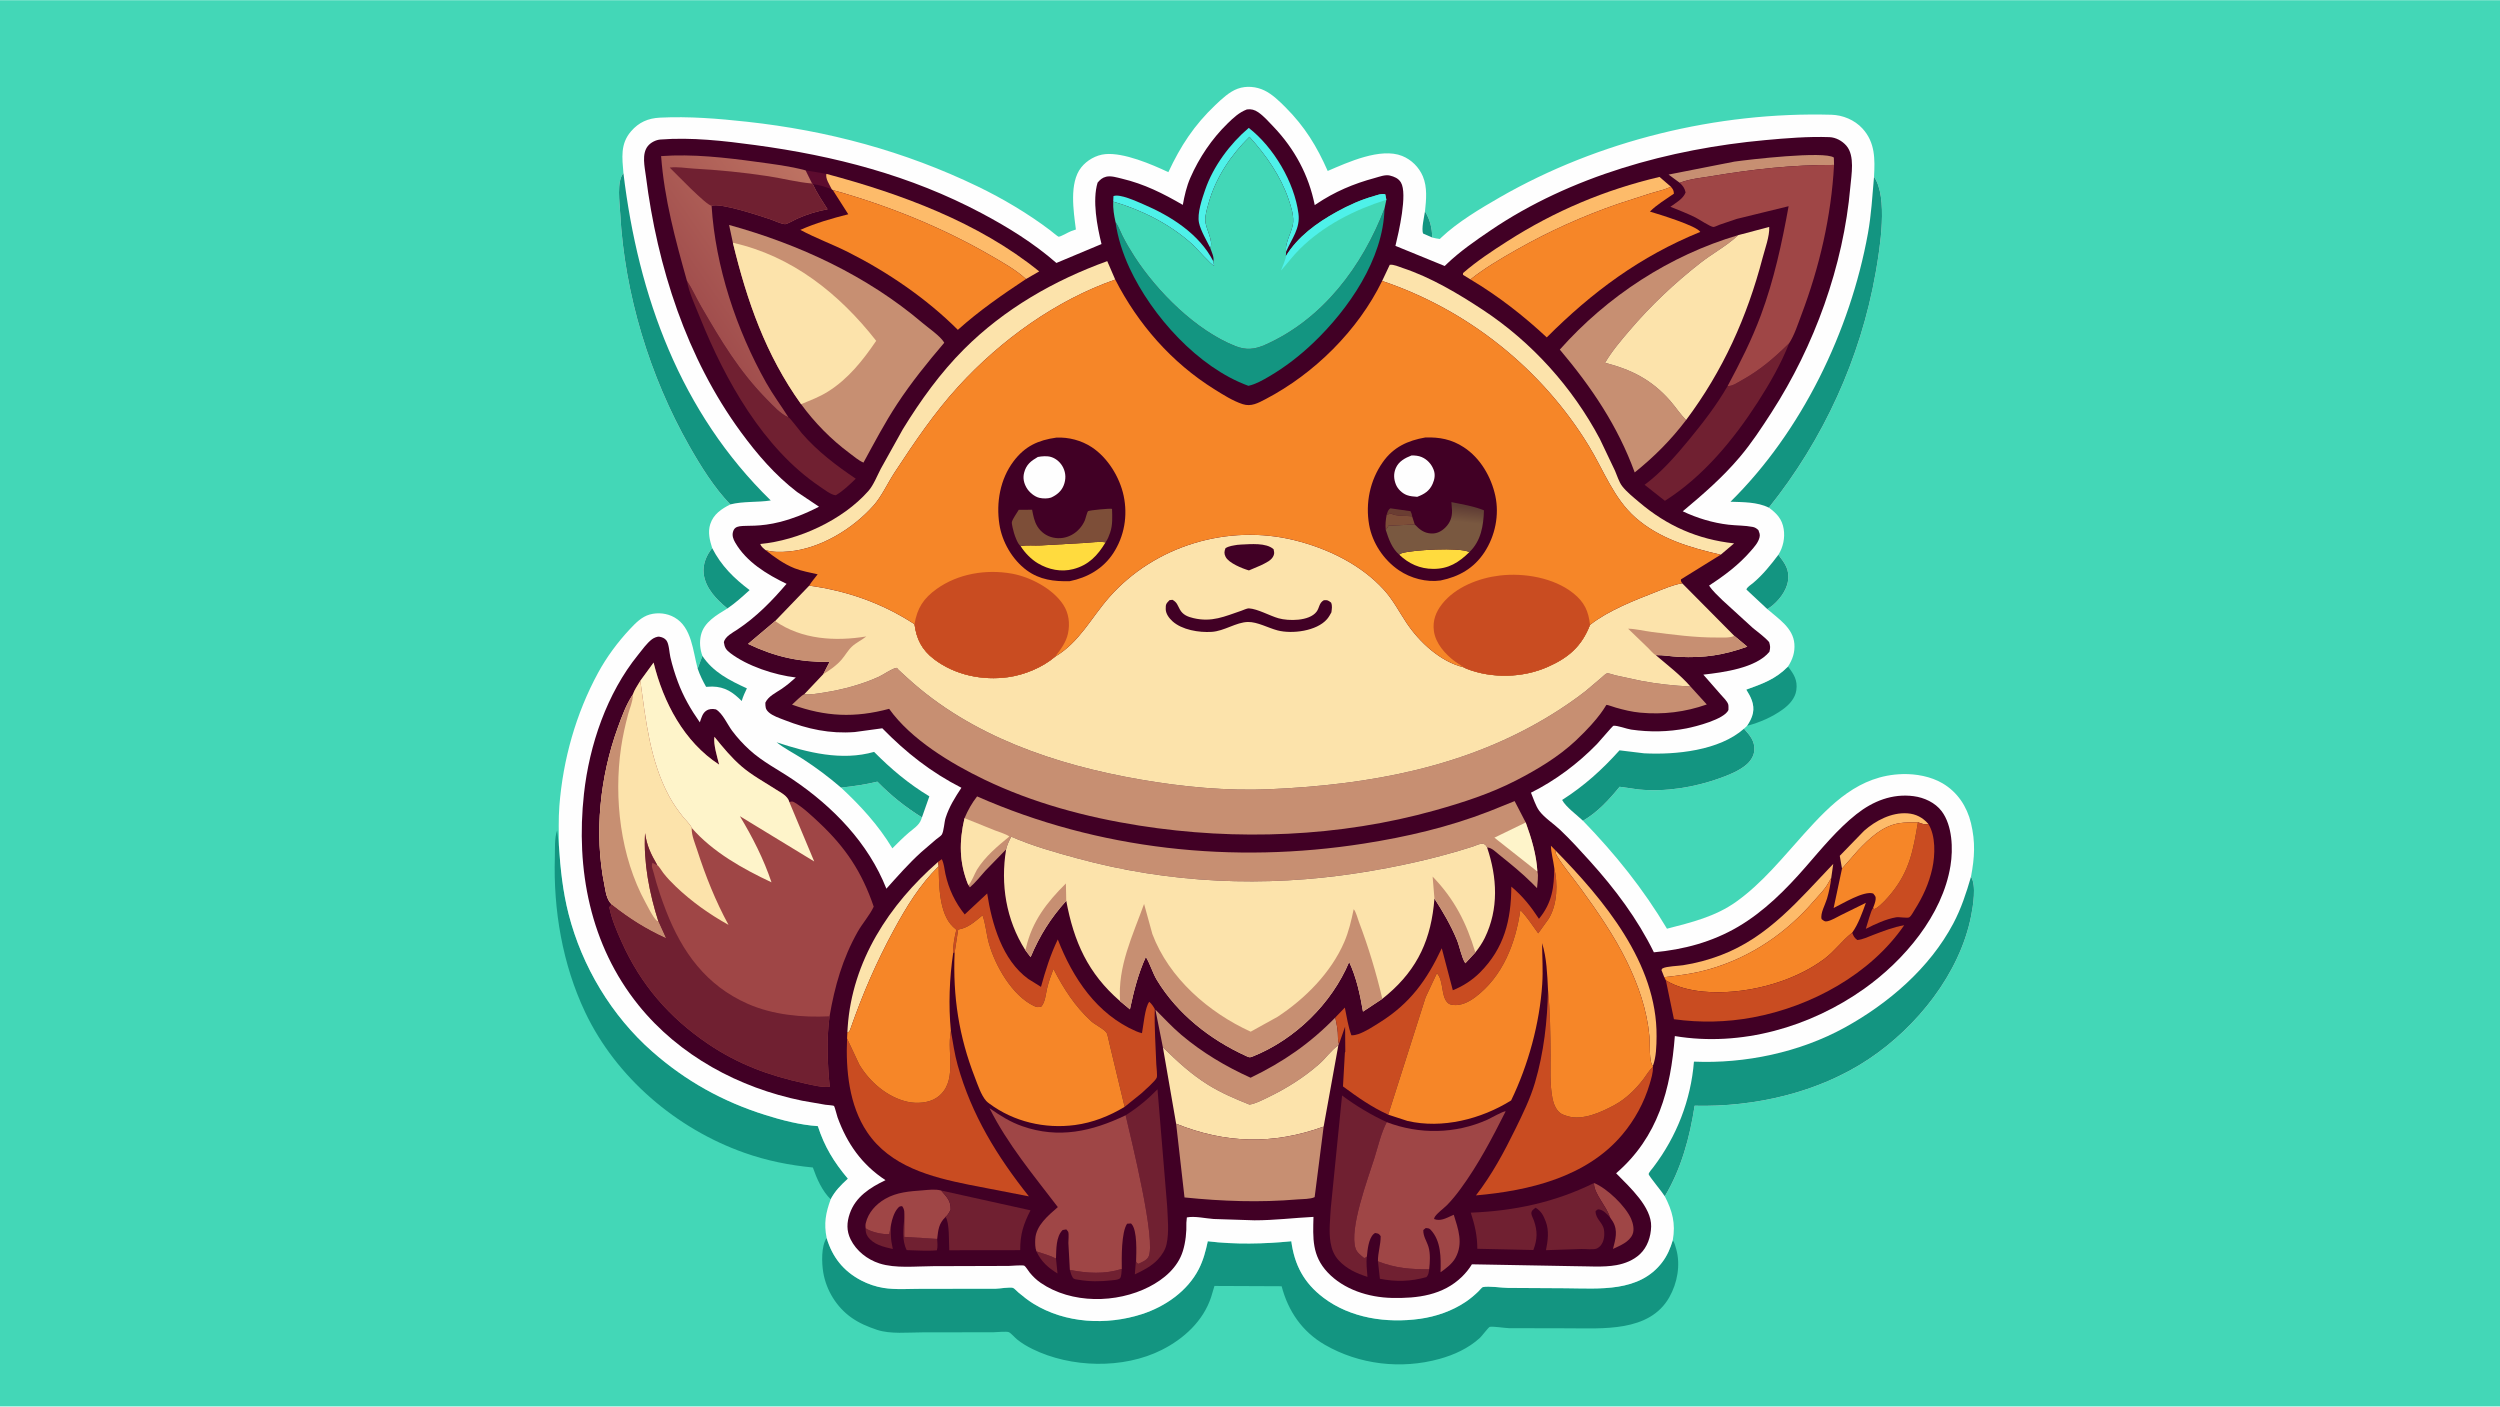 <svg version="1.1" xmlns="http://www.w3.org/2000/svg" style="display: block;" viewBox="0 0 2048 1152" width="1820" height="1024">
<defs>
	<linearGradient id="Gradient1" gradientUnits="userSpaceOnUse" x1="568.737" y1="245.139" x2="677.936" y2="169.957">
		<stop class="stop0" offset="0" stop-opacity="1" stop-color="rgb(161,78,77)"/>
		<stop class="stop1" offset="1" stop-opacity="1" stop-color="rgb(189,114,98)"/>
	</linearGradient>
	<linearGradient id="Gradient2" gradientUnits="userSpaceOnUse" x1="1202.34" y1="414.78" x2="1200.94" y2="427.95">
		<stop class="stop0" offset="0" stop-opacity="1" stop-color="rgb(94,59,52)"/>
		<stop class="stop1" offset="1" stop-opacity="1" stop-color="rgb(121,88,64)"/>
	</linearGradient>
</defs>
<path transform="translate(0,0)" fill="rgb(67,215,183)" d="M -0 -0 L 2048 0 L 2048 1152 L -0 1152 L -0 -0 z"/>
<path transform="translate(0,0)" fill="rgb(19,149,129)" d="M 1464.72 545.888 C 1469.56 552.156 1472.7 557.037 1471.56 565.255 C 1470.64 571.932 1465.69 577.248 1460.42 581.047 C 1451.76 587.308 1441.52 591.736 1431.19 594.452 C 1433.28 591.375 1435.29 587.68 1436.01 584 C 1437.42 576.786 1434.27 570.68 1430.54 564.804 C 1443.8 560.017 1454.69 556.213 1464.72 545.888 z"/>
<path transform="translate(0,0)" fill="rgb(19,149,129)" d="M 680.492 982.305 C 673.515 975.551 669.01 965.272 665.9 956.275 C 646.565 954.425 628.044 950.683 609.7 944.194 C 554.167 924.55 504.769 882.612 479.392 829.137 C 460.786 789.929 453.204 745.248 454.534 702.035 C 454.744 695.214 454.121 686.494 456.406 680.064 L 457.85 692.551 C 459.055 711.498 461.067 730.227 465.796 748.676 C 476.796 791.594 500.982 831.928 534.237 861.23 C 561.793 885.511 592.108 902.306 627.048 913.292 C 640.764 917.604 655.564 921.429 669.973 922.381 C 675.425 939.267 683.183 951.881 694.588 965.441 C 689.009 970.522 683.999 975.491 680.492 982.305 z"/>
<path transform="translate(0,0)" fill="rgb(19,149,129)" d="M 1370.36 1015.79 C 1371.76 1017.92 1372.44 1020.57 1373.13 1023 C 1376.84 1036.11 1374.1 1050.94 1367.46 1062.64 C 1351.16 1091.3 1312.73 1088.01 1284.57 1088.01 L 1236.18 1087.9 C 1233.4 1087.88 1222.16 1086.15 1220.35 1086.86 C 1219.26 1087.29 1213.87 1094.46 1212.32 1095.88 C 1202.89 1104.43 1191.31 1109.74 1179.13 1113.11 C 1147.82 1121.76 1113.45 1117.77 1085.32 1101.51 C 1066.73 1090.76 1055.3 1074.01 1049.91 1053.55 L 994.876 1053.31 L 992.164 1062.39 C 985.724 1082.04 969.775 1096.61 951.73 1105.7 C 920.205 1121.59 877.2 1120.45 845.74 1104.95 C 841.325 1102.77 836.966 1100.2 833.14 1097.08 C 831.382 1095.66 828.277 1092 826.419 1091.17 C 824.604 1090.36 816.421 1091.23 813.86 1091.24 L 755.546 1091.33 C 744.039 1091.33 729.318 1092.94 718.371 1089.23 C 710.841 1086.69 703.943 1083.83 697.415 1079.2 C 685.314 1070.63 676.891 1056.88 674.423 1042.34 C 673.122 1034.68 672.622 1020.54 677.191 1014.06 C 681.869 1029.73 690.912 1041.17 705.5 1048.81 C 711.08 1051.73 717.483 1053.92 723.715 1054.92 C 733.875 1056.54 745.251 1055.62 755.587 1055.63 L 815.388 1055.6 C 818.54 1055.58 827.4 1054.04 829.899 1054.9 C 830.878 1055.24 833.375 1057.9 834.333 1058.71 C 838.197 1061.95 842.204 1065.13 846.5 1067.79 C 872.743 1084.03 906.444 1085.74 935.383 1076.42 C 954.392 1070.29 972.781 1057.59 982.03 1039.51 C 985.748 1032.24 987.718 1024.65 989.418 1016.71 C 1011.44 1019.43 1035.76 1018.91 1057.83 1016.7 C 1060.43 1036.21 1068.25 1050.87 1084.09 1062.89 C 1106.35 1079.77 1135.93 1083.99 1163.06 1080.25 C 1176.36 1078.41 1189.52 1073.85 1200.7 1066.34 C 1204.33 1063.89 1207.78 1060.98 1210.94 1057.95 C 1211.43 1057.47 1214.16 1054.37 1214.6 1054.28 C 1219.73 1053.16 1229.72 1054.86 1235.32 1054.92 L 1282.5 1055.19 C 1310.19 1055.38 1342.85 1058.76 1361.73 1033.84 C 1365.88 1028.36 1368.42 1022.34 1370.36 1015.79 z"/>
<path transform="translate(0,0)" fill="rgb(254,254,254)" d="M 510.72 141.74 C 509.691 129.162 508.001 117.804 516.922 107.46 C 523.332 100.028 530.851 96.732 540.581 96.239 C 564.129 95.045 588.353 97.011 611.748 99.572 C 677.954 106.819 740.794 123.6 800.915 152.594 C 821.405 162.475 841.93 174.663 860.092 188.366 C 860.869 188.952 866.697 193.798 867.182 193.789 C 869.108 193.757 875.137 190.077 877.36 189.252 L 881.375 187.862 C 879.477 172.91 875.713 149.676 885.716 137.037 C 890.396 131.124 897.891 126.843 905.415 126.128 C 920.635 124.681 943.397 134.452 957.127 140.896 C 967.234 119.274 978.202 102.474 995.591 85.937 C 1000.79 80.988 1007.14 74.957 1013.99 72.506 C 1021.04 69.982 1029.1 70.725 1035.79 73.941 C 1042.23 77.034 1048.15 82.817 1053.17 87.853 C 1068.93 103.673 1078.72 119.667 1087.65 139.91 C 1104.19 132.808 1130.94 120.527 1148.61 127.598 C 1156.24 130.648 1162.41 136.794 1165.61 144.343 C 1169.38 153.254 1168.37 163.59 1167.35 172.995 C 1171.63 179.964 1172.99 186.398 1173.35 194.454 C 1175.41 194.991 1177.39 195.383 1179.5 195.628 L 1180.76 194.402 C 1194.07 181.807 1212.75 170.662 1228.63 161.533 C 1309.6 115.008 1406.97 91.289 1500.3 93.862 C 1509.71 94.121 1519.28 98.128 1525.7 105.109 C 1536.22 116.554 1535.99 130.206 1535.2 144.704 C 1546.85 161.296 1540.07 203.175 1536.54 223.246 C 1524.17 293.58 1493.67 360.044 1449.07 415.709 C 1455.53 420.481 1459.86 425.011 1461.19 433.171 C 1462.36 440.42 1460.78 448.093 1456.85 454.313 C 1462.31 461.55 1466.13 466.396 1464.71 475.875 C 1463.48 484.115 1456.64 492.73 1449.99 497.401 L 1447.76 498.802 C 1456.77 506.684 1468.93 514.207 1469.95 527.262 C 1470.49 534.237 1468.5 540.143 1464.72 545.888 C 1454.69 556.213 1443.8 560.017 1430.54 564.804 C 1434.27 570.68 1437.42 576.786 1436.01 584 C 1435.29 587.68 1433.28 591.375 1431.19 594.452 L 1428.68 596.797 C 1433.42 602.156 1437.65 606.847 1437.16 614.469 C 1436.85 619.179 1434.01 623.447 1430.46 626.437 C 1424.58 631.398 1416.12 634.789 1408.95 637.37 C 1388.17 644.849 1364.42 648.803 1342.36 646.603 L 1326.8 644.389 C 1318.15 655.032 1308.76 665.275 1296.78 672.225 C 1323.13 699.435 1346.2 728.076 1365.58 760.661 C 1385.65 755.466 1405.08 750.83 1422.23 738.616 C 1443.58 723.423 1460.44 702.308 1477.88 682.977 C 1500.1 658.343 1522.99 634.941 1558.62 633.997 C 1569.62 633.706 1581.85 635.955 1591.39 641.585 C 1603.55 648.757 1611.32 660.5 1614.6 674.071 C 1618.39 689.729 1617.59 702.462 1614.63 718.118 C 1619.22 724.968 1616.27 742.369 1614.77 750.054 C 1605.46 797.527 1570.17 841.345 1530.72 867.596 C 1489.54 894.996 1437.3 906.883 1388.25 905.684 C 1384.33 931.443 1377.31 957.367 1363.82 979.886 C 1370.05 991.961 1372.77 1002.15 1370.36 1015.79 C 1368.42 1022.34 1365.88 1028.36 1361.73 1033.84 C 1342.85 1058.76 1310.19 1055.38 1282.5 1055.19 L 1235.32 1054.92 C 1229.72 1054.86 1219.73 1053.16 1214.6 1054.28 C 1214.16 1054.37 1211.43 1057.47 1210.94 1057.95 C 1207.78 1060.98 1204.33 1063.89 1200.7 1066.34 C 1189.52 1073.85 1176.36 1078.41 1163.06 1080.25 C 1135.93 1083.99 1106.35 1079.77 1084.09 1062.89 C 1068.25 1050.87 1060.43 1036.21 1057.83 1016.7 C 1035.76 1018.91 1011.44 1019.43 989.418 1016.71 C 987.718 1024.65 985.748 1032.24 982.03 1039.51 C 972.781 1057.59 954.392 1070.29 935.383 1076.42 C 906.444 1085.74 872.743 1084.03 846.5 1067.79 C 842.204 1065.13 838.197 1061.95 834.333 1058.71 C 833.375 1057.9 830.878 1055.24 829.899 1054.9 C 827.4 1054.04 818.54 1055.58 815.388 1055.6 L 755.587 1055.63 C 745.251 1055.62 733.875 1056.54 723.715 1054.92 C 717.483 1053.92 711.08 1051.73 705.5 1048.81 C 690.912 1041.17 681.869 1029.73 677.191 1014.06 C 674.787 1002 676.402 993.566 680.492 982.305 C 683.999 975.491 689.009 970.522 694.588 965.441 C 683.183 951.881 675.425 939.267 669.973 922.381 C 655.564 921.429 640.764 917.604 627.048 913.292 C 592.108 902.306 561.793 885.511 534.237 861.23 C 500.982 831.928 476.796 791.594 465.796 748.676 C 461.067 730.227 459.055 711.498 457.85 692.551 C 457.801 681.79 457.393 670.794 458.233 660.067 C 461.214 622.033 471.748 584.52 489.963 551 C 496.945 538.151 506.014 525.904 515.994 515.248 C 520.578 510.354 525.593 505.126 532.246 503.268 C 539.005 501.38 546.5 502.195 552.607 505.695 C 566.791 513.825 567.581 533.158 571.517 547.532 L 575.397 537.165 C 573.45 531.77 572.883 525.857 574.187 520.246 C 576.704 509.421 587.127 503.721 595.864 498.314 C 587.031 491.062 577.716 481.645 576.441 469.644 C 575.619 461.9 578.683 454.786 583.419 448.839 C 581.419 442.483 579.71 435.868 581.833 429.263 C 584.472 421.048 590.979 416.817 598.243 413.075 C 585.112 399.542 573.989 381.653 564.691 365.276 C 532.165 307.981 511.648 240.69 508.086 174.795 C 507.64 166.545 505.014 148.109 510.72 141.74 z"/>
<path transform="translate(0,0)" fill="rgb(19,149,129)" d="M 1167.35 172.995 C 1171.63 179.964 1172.99 186.398 1173.35 194.454 L 1165.87 191.211 C 1164.17 187.763 1166.76 177.222 1167.35 172.995 z"/>
<path transform="translate(0,0)" fill="rgb(19,149,129)" d="M 575.397 537.165 C 584.102 550.478 597.796 557.31 611.848 563.761 C 610.208 567.184 608.653 570.476 607.612 574.136 C 600.528 567.022 593.956 562.467 583.5 562.291 L 578.43 562.52 C 575.659 557.573 573.354 552.926 571.517 547.532 L 575.397 537.165 z"/>
<path transform="translate(0,0)" fill="rgb(19,149,129)" d="M 1447.76 498.802 L 1430.72 482.873 C 1430.69 481.148 1434.85 478.545 1436.29 477.321 C 1444.15 470.647 1450.69 462.538 1456.85 454.313 C 1462.31 461.55 1466.13 466.396 1464.71 475.875 C 1463.48 484.115 1456.64 492.73 1449.99 497.401 L 1447.76 498.802 z"/>
<path transform="translate(0,0)" fill="rgb(19,149,129)" d="M 583.419 448.839 C 590.809 463.326 601.22 473.588 614.09 483.263 C 608.209 488.596 602.463 493.868 595.864 498.314 C 587.031 491.062 577.716 481.645 576.441 469.644 C 575.619 461.9 578.683 454.786 583.419 448.839 z"/>
<path transform="translate(0,0)" fill="rgb(67,215,183)" d="M 688.981 645.077 C 699.146 643.978 708.781 642.644 718.73 640.195 C 730.3 651.925 741.252 660.727 755.246 669.476 L 754.574 671.334 C 752.986 675.916 747.866 679.044 744.28 682.142 C 739.644 686.147 735.335 690.469 731.028 694.82 C 719.645 675.929 705.07 660.025 688.981 645.077 z"/>
<path transform="translate(0,0)" fill="rgb(19,149,129)" d="M 688.981 645.077 C 678.908 636.431 668.501 628.595 657.337 621.408 C 650.325 616.894 642.717 613.091 636.159 607.93 C 661.491 616.329 689.517 623.413 716.059 615.805 C 729.832 629.774 744.46 642.032 761.329 652.21 L 755.246 669.476 C 741.252 660.727 730.3 651.925 718.73 640.195 C 708.781 642.644 699.146 643.978 688.981 645.077 z"/>
<path transform="translate(0,0)" fill="rgb(19,149,129)" d="M 1428.68 596.797 C 1433.42 602.156 1437.65 606.847 1437.16 614.469 C 1436.85 619.179 1434.01 623.447 1430.46 626.437 C 1424.58 631.398 1416.12 634.789 1408.95 637.37 C 1388.17 644.849 1364.42 648.803 1342.36 646.603 L 1326.8 644.389 C 1318.15 655.032 1308.76 665.275 1296.78 672.225 C 1291.99 667.655 1282.6 660.829 1279.7 655.186 C 1297.75 643.678 1312.45 630.411 1326.7 614.527 L 1346.77 616.965 C 1372.63 618.339 1408.57 614.753 1428.68 596.797 z"/>
<path transform="translate(0,0)" fill="rgb(19,149,129)" d="M 598.243 413.075 C 585.112 399.542 573.989 381.653 564.691 365.276 C 532.165 307.981 511.648 240.69 508.086 174.795 C 507.64 166.545 505.014 148.109 510.72 141.74 C 522.889 242.575 557.385 337.678 631.4 409.83 C 620.443 411.546 608.929 410.362 598.243 413.075 z"/>
<path transform="translate(0,0)" fill="rgb(19,149,129)" d="M 1535.2 144.704 C 1546.85 161.296 1540.07 203.175 1536.54 223.246 C 1524.17 293.58 1493.67 360.044 1449.07 415.709 C 1439.42 411.017 1428.09 411.244 1417.61 410.884 C 1475.93 353.375 1515.68 271.267 1530.21 191.055 C 1532.96 175.878 1533.86 160.071 1535.2 144.704 z"/>
<path transform="translate(0,0)" fill="rgb(19,149,129)" d="M 1614.63 718.118 C 1619.22 724.968 1616.27 742.369 1614.77 750.054 C 1605.46 797.527 1570.17 841.345 1530.72 867.596 C 1489.54 894.996 1437.3 906.883 1388.25 905.684 C 1384.33 931.443 1377.31 957.367 1363.82 979.886 C 1361.71 976.379 1350.97 963.542 1350.59 961.801 C 1350.36 960.731 1353.73 956.929 1354.42 956.032 C 1373.57 930.814 1385.15 901.057 1387.68 869.553 C 1429.55 871.358 1474.38 861.911 1511.22 841.622 C 1546.96 821.937 1580.74 793.001 1600.09 756.469 C 1606.61 744.171 1610.77 731.437 1614.63 718.118 z"/>
<path transform="translate(0,0)" fill="rgb(65,0,37)" d="M 1021.48 89.5 C 1024.98 89.025 1027.8 89.808 1030.69 91.785 C 1035.34 94.974 1039.48 99.721 1043.36 103.794 C 1060.53 121.841 1072.21 143.454 1077.03 167.893 L 1078.26 167.055 C 1093.37 156.911 1108.7 150.406 1126.21 145.672 C 1129.89 144.677 1134.78 142.722 1138.53 143.656 C 1142.22 144.575 1145.59 145.925 1147.63 149.33 C 1153.21 158.645 1145.79 190.381 1143.14 201.274 L 1183.5 217.774 L 1185.2 216.113 C 1196.09 205.714 1208.54 197.107 1220.95 188.674 C 1286.48 144.173 1367.76 121.825 1446 114.641 C 1463.17 113.064 1481.37 111.577 1498.63 112.202 C 1503.91 112.393 1509.13 115.262 1512.55 119.218 C 1519.66 127.439 1516.66 143.024 1515.79 153.033 C 1510.13 217.773 1486.36 283.264 1451.22 337.733 C 1443.11 350.302 1434.87 362.888 1425.2 374.323 C 1411.03 391.071 1395.27 404.689 1378.51 418.718 C 1390.19 424.283 1403.13 428.206 1416 429.694 C 1422.54 430.45 1429.43 430.257 1435.88 431.523 C 1437.79 431.898 1439.12 432.84 1440.5 434.159 C 1441.26 436.401 1441.98 437.547 1441.44 439.906 C 1440.45 444.297 1437.08 447.951 1434.2 451.27 C 1424.33 462.652 1412.65 471.379 1400.08 479.548 C 1402.9 483.942 1407.2 487.74 1410.9 491.437 L 1435.92 514.294 C 1440.47 518.094 1445.35 521.39 1449.28 525.865 C 1450.23 529.248 1450.38 530.258 1449.5 533.811 C 1438.52 547.199 1411.68 550.667 1395.37 552.527 L 1409.76 568.969 C 1411.54 570.919 1415.11 574.446 1415.79 577 C 1416.1 578.141 1415.9 580.268 1415.94 581.5 C 1412.59 589.094 1389.36 595.045 1381.38 596.593 C 1366.42 599.494 1351.38 599.705 1336.31 597.549 C 1332.55 597.011 1324.86 593.982 1321.6 594.42 C 1321.16 594.48 1309.89 607.693 1308.25 609.374 C 1292.64 625.409 1274.21 639.23 1254.16 649.226 C 1256.16 653.849 1257.95 659.948 1260.87 663.973 C 1265 669.661 1272.81 674.688 1278.02 679.63 C 1286.58 687.737 1294.6 696.585 1302.5 705.339 C 1323.01 728.078 1341.33 752.44 1354.86 779.995 C 1379.3 777.763 1402.6 771.54 1423.89 759.03 C 1445.18 746.518 1463.07 728.557 1479.19 710.05 C 1492.11 695.219 1505.32 679.051 1520.77 666.841 C 1534.34 656.111 1550.18 649.788 1567.69 652.085 C 1576.28 653.212 1585.3 657.355 1590.6 664.387 C 1599.43 676.094 1600.06 695.247 1597.84 709.062 C 1591.3 749.662 1559.86 786.535 1527.34 809.703 C 1483.05 841.256 1426.18 857.662 1372.03 848.612 C 1368.66 892.345 1358.32 931.333 1323.93 961.004 L 1324.87 961.96 C 1335.13 972.47 1353.05 988.708 1352.62 1004.62 C 1352.39 1012.98 1349.57 1021.55 1343.34 1027.35 C 1338.11 1032.22 1331.13 1035.01 1324.17 1036.26 C 1313.32 1038.22 1300.68 1037.1 1289.64 1037.11 L 1205.79 1035.58 C 1203.64 1039.17 1200.74 1042.72 1197.77 1045.64 C 1182.12 1061.01 1161.07 1063.6 1140.18 1063.12 C 1121.14 1062.68 1100.77 1056.28 1087.5 1042.1 C 1074.69 1028.4 1075.55 1014.17 1076 996.734 C 1059.84 997.54 1043.96 999.553 1027.71 999.538 L 994.233 998.455 C 987.592 998.005 978.707 995.891 972.273 997.169 L 971.879 1001.5 C 972.098 1009.13 971.26 1017.45 968.996 1024.75 C 964.814 1038.23 953.55 1047.77 941.344 1054.03 C 914.669 1067.72 877.695 1068.09 852.5 1050.74 C 849.015 1048.34 846.164 1045.56 843.495 1042.31 C 842.597 1041.21 840.178 1037.3 839.133 1036.74 C 837.748 1036 828.374 1036.9 826.356 1036.91 L 764.426 1037.1 C 750.591 1037.13 733.547 1039.14 720.357 1034.84 C 710.417 1031.6 701.471 1024.58 696.812 1015.13 C 693.37 1008.15 693.622 1001.25 696.135 994 C 700.931 980.159 712.895 972.622 725.414 966.656 C 706.056 953.966 693.967 936.751 686.134 915.224 C 685.628 913.834 683.76 906.281 683.227 905.822 C 682.734 905.399 677.063 904.99 676.196 904.878 L 657.052 901.543 C 605.37 891.006 556.41 864.719 523.003 823.221 C 483.323 773.931 471.594 711.843 478.384 650.125 C 482.786 610.111 497.199 567.814 522.693 536.343 C 526.101 532.136 529.785 526.844 534.048 523.582 C 535.466 522.497 538.363 521.154 540.163 521.45 C 542.363 521.812 544.513 522.645 545.924 524.5 C 548.11 527.373 548.304 534.485 549.161 538.187 C 550.743 545.029 552.841 551.815 555.29 558.394 C 559.803 570.521 565.888 581.038 573.303 591.603 C 574.455 588.26 575.477 584.032 578.637 582.034 C 581.219 580.402 583.604 580.461 586.5 580.988 C 592.023 584.232 595.912 593.376 599.787 598.556 C 604.005 604.194 608.766 609.391 613.962 614.139 C 624.739 623.987 637.706 630.444 649.706 638.58 C 682.564 660.86 711.397 690.523 726.127 727.881 C 735.328 717.656 744.491 707.161 754.701 697.926 L 766.884 687.453 C 768.059 686.469 770.803 684.737 771.508 683.603 C 773.241 680.814 773.51 673.373 774.62 669.907 C 777.554 660.745 782.328 653.154 787.584 645.204 C 762.452 632.334 742.389 616.484 722.777 596.478 L 700.19 599.551 C 679.859 601.104 661.641 597.164 642.829 589.797 C 638.658 588.163 632.993 586.365 629.694 583.325 C 626.928 580.777 627.056 578.977 626.967 575.5 C 629.427 570.211 635.346 567.543 640.027 564.39 C 644.303 561.51 648.132 558.316 651.94 554.853 C 634.543 552.836 612.297 545.551 598.236 534.84 C 594.763 532.194 593.564 530.26 592.998 526 C 593.913 521.267 600.248 518.099 603.988 515.626 C 619.353 505.464 632.451 492.134 644.345 478.134 C 628.265 470.399 611.488 460.26 602.268 444.315 C 600.689 441.586 599.587 438.646 600.491 435.5 C 603.825 423.896 621.243 440.568 670.944 414.949 L 652.923 402.893 C 634.925 389.038 620.332 372.089 606.961 353.853 C 562.433 293.124 538.461 218.283 529.112 144.171 C 528.155 136.582 525.5 125.919 530.752 119.469 C 533.125 116.555 537.271 114.454 541 114.158 C 566.369 112.146 593.61 115.309 618.724 118.712 C 683.733 127.519 745.693 143.506 804.04 174.476 C 825.82 186.038 846.77 199 865.399 215.279 L 902.354 199.792 C 898.769 185.232 894.731 164.088 899.14 149.5 C 901.181 147.063 903.011 145.412 906.175 144.622 C 910.057 143.653 915.117 145.277 918.935 146.185 C 937.381 150.574 952.686 158.269 968.954 167.703 C 970.315 160.155 972.056 152.552 975.137 145.5 C 982.33 129.039 992.774 113.532 1005.65 100.996 C 1010.52 96.254 1015.03 91.977 1021.48 89.5 z"/>
<path transform="translate(0,0)" fill="rgb(112,32,49)" d="M 849.031 1024.95 C 854.325 1026.77 860.079 1028.3 865.066 1030.84 L 866.31 1043.1 C 858.478 1038.31 852.921 1033.3 849.031 1024.95 z"/>
<path transform="translate(0,0)" fill="rgb(92,11,46)" d="M 659.975 139.439 L 676.953 142.291 C 676.039 146.242 679.598 151.225 681.378 154.924 C 676.402 152.984 671.123 151.242 665.801 150.682 L 665.29 150.192 L 659.975 139.439 z"/>
<path transform="translate(0,0)" fill="rgb(112,32,49)" d="M 729.977 1002.89 C 729.81 1008.4 729.457 1013.71 730.649 1019.13 L 731.401 1023.05 C 723.893 1021.34 715.283 1019.47 710.692 1012.57 C 709.465 1010.72 709.023 1008.25 709.131 1006.07 C 713.582 1009.13 723.125 1011.31 728.5 1010.81 L 729.977 1002.89 z"/>
<path transform="translate(0,0)" fill="rgb(112,32,49)" d="M 767.733 1014.79 C 767.934 1017.92 768.304 1021.04 767.5 1024.11 C 759.432 1024.85 750.879 1024.13 742.765 1023.96 C 738.769 1016.06 739.862 1005.99 740.874 997.481 L 740.779 1013.11 L 767.733 1014.79 z"/>
<path transform="translate(0,0)" fill="rgb(112,32,49)" d="M 876.423 1040.14 C 890.709 1042.97 904.914 1043.83 918.964 1039.36 C 918.732 1041.29 918.785 1046.01 917.367 1047.15 C 915.756 1048.45 912.556 1048.49 910.565 1048.71 C 901.203 1049.77 892.667 1049.82 883.334 1048.22 C 881.681 1047.94 879.815 1047.96 878.848 1046.53 C 877.599 1044.67 877.059 1042.27 876.423 1040.14 z"/>
<path transform="translate(0,0)" fill="rgb(112,32,49)" d="M 1128.81 1033.12 C 1142.99 1038.76 1155.76 1039.76 1170.8 1039.62 C 1170.34 1042.29 1170.42 1044 1168.5 1046.06 C 1155.86 1049.7 1143.28 1050 1130.4 1047.42 L 1128.81 1033.12 z"/>
<path transform="translate(0,0)" fill="rgb(78,241,233)" d="M 911.944 165.005 L 912.145 160.5 C 917.322 158.417 931.094 164.837 936.332 167.069 C 959.018 176.735 982.477 191.429 993.983 214.008 L 994.602 217.5 C 992.755 217.5 979.927 202.882 976.958 200.178 C 958.742 183.584 935.458 171.891 911.944 165.005 z"/>
<path transform="translate(0,0)" fill="rgb(253,187,106)" d="M 1508.97 711.414 L 1507.13 700.954 L 1527.03 680.461 C 1536.54 672.035 1549.69 665.174 1562.71 666.153 C 1569.58 666.67 1575.15 669.588 1579.63 674.762 C 1577.02 675.967 1573.91 674.291 1571.17 673.499 C 1566.19 673.603 1560.79 673.411 1555.89 674.226 C 1541.98 676.539 1531.57 686.566 1522.26 696.285 L 1508.97 711.414 z"/>
<path transform="translate(0,0)" fill="rgb(159,70,70)" d="M 1305.84 968.979 C 1316.41 973.218 1331.72 987.909 1336.24 998.375 C 1337.81 1002.01 1339.04 1007.27 1337.36 1011.12 C 1334.6 1017.44 1327.16 1020.22 1321.35 1022.99 C 1323.35 1015.28 1325.61 1008.02 1321.25 1000.61 L 1318.71 996.793 C 1316.28 988.341 1305.24 977.095 1305.84 968.979 z"/>
<path transform="translate(0,0)" fill="rgb(199,143,114)" d="M 1376.05 149.617 L 1366.88 142.874 L 1420.75 132.265 C 1431.82 130.661 1494.76 123.301 1502.29 128.933 L 1502.45 134.982 C 1468.55 134.849 1436.48 138.418 1403.08 144.002 C 1394.51 145.435 1384.11 146.38 1376.05 149.617 z"/>
<path transform="translate(0,0)" fill="rgb(78,241,233)" d="M 991.472 203.025 C 988.469 196.84 983.631 188.999 982.214 182.356 C 980.587 174.729 984.759 162.646 987.291 155.283 C 993.862 136.168 1007.61 117.627 1022.98 104.623 C 1043.4 120.483 1060.41 149.27 1063.71 174.924 C 1065.27 187.043 1058.17 195.432 1053.58 206.032 C 1052.36 198.046 1059.08 189.447 1059.4 181.319 C 1059.63 175.359 1057.61 168.974 1055.7 163.375 C 1049.08 143.901 1037.22 127.16 1023.55 111.957 C 1008.38 126.847 995.927 145.449 990.146 166.042 C 988.91 170.446 987.177 175.896 987.37 180.491 C 987.661 187.404 994.275 197.167 991.472 203.025 z"/>
<path transform="translate(0,0)" fill="rgb(252,227,171)" d="M 768.449 705.957 L 768.97 709.486 C 753.488 724.622 742.378 742.996 732.138 761.875 C 717.93 788.067 706.65 814.219 696.821 842.292 C 696.26 843.896 695.843 845.241 694.139 845.763 L 694.403 841.48 C 698.104 787.149 728.252 741.096 768.449 705.957 z"/>
<path transform="translate(0,0)" fill="rgb(253,187,106)" d="M 1274.07 696.33 C 1313.73 736.812 1357.59 789.021 1357.06 848.805 C 1356.99 856.614 1356.83 865.817 1354 873.184 C 1350.79 869.911 1351.74 854.657 1351.24 849.135 C 1349.26 827.194 1342.09 806.672 1332.42 786.991 C 1322.33 766.423 1308.5 746.445 1295.06 727.897 C 1288.55 718.919 1281.41 710.623 1275.54 701.186 C 1274.57 699.639 1274.25 698.138 1274.07 696.33 z"/>
<path transform="translate(0,0)" fill="rgb(253,187,106)" d="M 1363.36 800.343 L 1361.05 794.5 C 1361.37 794.05 1361.52 793.414 1362 793.149 C 1365.18 791.401 1374.81 791.191 1378.79 790.564 C 1389.41 788.893 1399.47 786.219 1409.52 782.416 C 1448.76 767.578 1473.73 736.848 1501.8 707.563 L 1500.16 719.035 L 1497.35 723.876 C 1494.67 728.816 1490.05 733.152 1486.39 737.426 C 1463.53 764.16 1434.24 784.076 1400.37 793.806 C 1388.27 797.28 1375.85 799.048 1363.36 800.343 z"/>
<path transform="translate(0,0)" fill="rgb(201,76,33)" d="M 1571.17 673.499 C 1573.91 674.291 1577.02 675.967 1579.63 674.762 C 1585.83 684.35 1585.32 700.417 1582.95 711.228 C 1580.23 723.607 1575.2 734.612 1568.42 745.281 C 1567.33 746.992 1565.68 750.353 1563.97 751.36 C 1562.6 752.169 1555.63 750.904 1553.3 751.309 C 1544.91 752.763 1536 756.918 1528.48 760.777 C 1529.41 758.052 1532.86 744.956 1534.37 743.815 L 1535.51 744.588 L 1537.14 743.731 C 1541.61 740.797 1546.3 735.448 1549.66 731.29 C 1564.44 713.01 1567.39 695.931 1571.17 673.499 z"/>
<path transform="translate(0,0)" fill="rgb(159,70,70)" d="M 709.131 1006.07 C 708.959 1004.66 708.901 1003.27 709.227 1001.88 C 711.268 993.18 717.533 986.347 725.145 981.973 C 734.797 976.428 745.086 975.811 755.918 974.975 C 760.965 974.585 766.048 973.81 771.002 975.144 C 775.652 980.669 779.025 983.374 778.768 991 C 777.563 993.016 776.491 995.314 774.603 996.763 C 768.902 1002.37 768.64 1007.21 767.733 1014.79 L 740.779 1013.11 L 740.874 997.481 C 740.755 993.657 741.387 990.996 739 987.929 C 736.874 988.101 736.739 988.16 735.331 989.798 C 732.483 993.114 730.772 998.62 729.977 1002.89 L 728.5 1010.81 C 723.125 1011.31 713.582 1009.13 709.131 1006.07 z"/>
<path transform="translate(0,0)" fill="rgb(253,187,106)" d="M 1204.58 228.752 L 1198.5 224.997 L 1198.52 223.544 C 1209.81 213.714 1222.51 205.377 1235.1 197.327 C 1273.68 172.668 1314.91 155.28 1359.5 144.798 L 1368.83 152.862 C 1363.52 155.345 1357.79 156.534 1352.2 158.225 L 1325.09 167.001 C 1296.52 176.972 1269.37 189.142 1243.05 204.037 C 1229.83 211.52 1216.52 219.313 1204.58 228.752 z"/>
<path transform="translate(0,0)" fill="rgb(253,187,106)" d="M 681.378 154.924 C 679.598 151.225 676.039 146.242 676.953 142.291 C 737.949 158.579 801.672 181.938 851.322 222.201 L 840.447 228.464 C 832.34 220.936 821.161 214.721 811.609 209.192 C 771.307 185.864 727.063 168.095 682.24 155.569 L 681.378 154.924 z"/>
<path transform="translate(0,0)" fill="rgb(112,32,49)" d="M 771.002 975.144 L 844.188 991.354 C 838.335 1002.82 835.706 1011.06 835.753 1023.99 L 777.628 1024.06 C 777.227 1018 777.987 1001.31 774.603 996.763 C 776.491 995.314 777.563 993.016 778.768 991 C 779.025 983.374 775.652 980.669 771.002 975.144 z"/>
<path transform="translate(0,0)" fill="rgb(112,32,49)" d="M 922.112 913.491 C 931.805 907.383 940.236 900.431 948.224 892.214 L 956.123 987.734 C 956.574 997.771 957.835 1009.18 955.662 1019.05 C 954.593 1023.9 951.916 1027.87 948.625 1031.51 C 943.717 1036.93 936.226 1040.74 929.655 1043.82 L 930.489 1033.4 L 930.692 1033.29 C 931.286 1034.4 931.431 1034.55 932.5 1035.2 C 935.361 1033.86 938.894 1032.56 940.641 1029.78 C 947.897 1018.23 926.152 931.016 922.112 913.491 z"/>
<path transform="translate(0,0)" fill="rgb(246,134,40)" d="M 1508.97 711.414 L 1522.26 696.285 C 1531.57 686.566 1541.98 676.539 1555.89 674.226 C 1560.79 673.411 1566.19 673.603 1571.17 673.499 C 1567.39 695.931 1564.44 713.01 1549.66 731.29 C 1546.3 735.448 1541.61 740.797 1537.14 743.731 L 1535.51 744.588 L 1534.37 743.815 C 1535.16 741.615 1536.24 739.161 1536.5 736.835 C 1536.8 734.115 1536.16 733.904 1534.5 731.813 C 1526.89 729.321 1509.2 740.275 1502.11 743.71 L 1508.97 711.414 z"/>
<path transform="translate(0,0)" fill="rgb(112,32,49)" d="M 562.692 229.79 C 567.101 236.485 570.316 243.94 574.349 250.888 C 590.537 278.776 605.64 304.273 628.524 327.353 C 633.336 332.206 639.516 339.113 645.905 341.71 C 647.017 341.882 655.366 353.063 657.034 354.985 C 669.85 369.754 684.97 381.129 701.054 392.019 C 695.855 396.966 690.905 401.869 684.705 405.569 C 681.078 405.534 674.671 400.516 671.593 398.442 C 625.16 367.154 594.069 311.218 573.588 260.379 C 569.595 250.467 564.739 240.318 562.692 229.79 z"/>
<path transform="translate(0,0)" fill="rgb(112,32,49)" d="M 1465.67 281.034 C 1459.18 297.663 1449.66 314.236 1440.01 329.219 C 1420.11 360.133 1395.22 390.3 1363.89 410.13 L 1347.26 397.011 C 1361.09 386.745 1372.87 373.2 1383.76 359.954 C 1395.17 346.06 1406.28 331.711 1415.27 316.082 L 1415.76 316.103 C 1419.47 316.091 1423.38 313.276 1426.59 311.501 C 1441.91 303.026 1453.25 293.217 1465.67 281.034 z"/>
<path transform="translate(0,0)" fill="rgb(199,143,114)" d="M 952.635 857.775 L 946.49 826.939 C 953.503 833.867 960.08 841.124 967.621 847.507 C 984.799 862.047 1004.04 873.501 1024.49 882.737 C 1051.17 869.86 1073.2 854.686 1093.89 833.378 C 1094.71 837.47 1095.57 841.594 1095.91 845.759 C 1096.14 848.486 1095.83 852.59 1096.85 855.026 L 1096.36 856.27 L 1095.81 856.636 C 1090.22 860.567 1086.09 866.754 1080.92 871.311 C 1068.22 882.519 1053.82 891.537 1038.58 898.878 C 1034.13 901.021 1028.48 903.981 1023.61 904.752 C 1011.98 900.104 1000.47 895.228 989.8 888.599 C 975.71 879.844 964.385 869.285 952.635 857.775 z"/>
<path transform="translate(0,0)" fill="rgb(112,32,49)" d="M 1119.77 1029.18 C 1118.98 1034.5 1119.9 1040.5 1120.22 1045.87 C 1111.23 1042.99 1103.11 1039.35 1096.6 1032.28 C 1092.88 1028.23 1090.86 1023.16 1089.98 1017.76 C 1088.48 1008.58 1089.66 998.77 1090.18 989.534 L 1099.42 897.285 C 1111.25 906.047 1122.7 912.904 1136.02 919.128 C 1131.38 927.959 1128.92 938.973 1125.93 948.503 C 1120.59 965.476 1105.14 1006.51 1110.5 1022.6 C 1111.63 1026 1114.82 1028.24 1117.5 1030.45 C 1118.57 1030.19 1119 1029.97 1119.77 1029.18 z"/>
<path transform="translate(0,0)" fill="rgb(112,32,49)" d="M 1318.71 996.793 C 1316.09 994.251 1313.45 990.955 1309.62 990.569 C 1308.64 990.47 1307.85 991.419 1307.09 992 C 1307.04 998.609 1313.01 1001.21 1313.96 1007.26 C 1314.64 1011.65 1314.15 1016.76 1311.2 1020.27 C 1310.41 1021.22 1308.73 1022.52 1307.5 1022.85 C 1304.28 1023.69 1298.99 1022.98 1295.46 1023.05 L 1266.45 1024 C 1268 1016.54 1269.13 1007.97 1266.33 1000.7 C 1264.34 995.534 1262.8 992.301 1258 989.203 C 1256.2 990.603 1254.33 991.537 1254.5 994.158 C 1254.59 995.56 1256.04 998.191 1256.54 999.618 C 1259.66 1008.55 1259.44 1015.03 1256.13 1023.86 L 1210.23 1022.86 C 1210.19 1011.98 1208.17 1003.56 1204.87 993.265 C 1240.48 991.904 1273.86 984.783 1305.84 968.979 C 1305.24 977.095 1316.28 988.341 1318.71 996.793 z"/>
<path transform="translate(0,0)" fill="rgb(246,134,40)" d="M 1500.16 719.035 C 1499.44 724.915 1498.34 730.445 1496.66 736.129 C 1495.32 740.692 1490.98 748.28 1492.26 752.809 C 1494.08 754.11 1494.65 755.065 1496.95 754.565 C 1500.5 753.797 1504.47 751.341 1507.74 749.702 L 1528.52 739.465 C 1525.6 747.567 1522.34 756.92 1517.3 763.94 L 1516.76 764.357 C 1508.92 770.685 1502.97 779.025 1494.72 785.25 C 1468.41 805.099 1428.13 815.26 1395.34 812.18 C 1384.89 811.198 1373.7 808.54 1364.69 802.987 L 1363.36 800.343 C 1375.85 799.048 1388.27 797.28 1400.37 793.806 C 1434.24 784.076 1463.53 764.16 1486.39 737.426 C 1490.05 733.152 1494.67 728.816 1497.35 723.876 L 1500.16 719.035 z"/>
<path transform="translate(0,0)" fill="rgb(201,76,33)" d="M 1517.3 763.94 C 1518.52 766.886 1518.88 767.922 1521.5 769.917 C 1525.98 769.547 1530.28 767.33 1534.47 765.762 C 1542.75 762.656 1551.15 759.273 1559.91 757.824 C 1532.12 798.21 1483.44 824.529 1435.76 833.364 C 1414.38 837.328 1392.82 837.775 1371.29 834.811 L 1364.69 802.987 C 1373.7 808.54 1384.89 811.198 1395.34 812.18 C 1428.13 815.26 1468.41 805.099 1494.72 785.25 C 1502.97 779.025 1508.92 770.685 1516.76 764.357 L 1517.3 763.94 z"/>
<path transform="translate(0,0)" fill="rgb(252,227,171)" d="M 1132.24 230.022 L 1138.47 216.808 C 1141.35 216.215 1146.37 218.503 1149.22 219.451 C 1172.26 227.103 1194.67 240.442 1214.85 253.756 C 1254.8 280.108 1288.2 317.137 1310.59 359.43 L 1323.01 385.5 C 1324.73 389.375 1326.27 394.704 1328.83 398.048 C 1332.51 402.842 1338.24 407.366 1342.84 411.277 C 1365.65 430.688 1390.8 441.738 1420.58 445.001 L 1409.62 454.29 C 1384.55 448.523 1359.3 441.191 1339.6 423.726 C 1321.85 407.978 1313.78 385.213 1301.68 365.348 C 1263.14 302.099 1202.38 253.63 1132.24 230.022 z"/>
<path transform="translate(0,0)" fill="rgb(201,76,33)" d="M 768.449 705.957 L 771.5 703.693 C 773.431 707.456 773.596 711.784 774.5 715.869 C 777.232 728.218 782.393 739.125 790.287 748.979 L 808.697 731.783 C 812.517 756.515 821.011 786.365 842.376 801.819 L 852.781 808.3 C 856.479 794.789 860.448 782.116 866.539 769.45 C 878.83 801.081 898.421 830.667 930.742 844.679 C 932.293 845.352 933.868 845.866 935.515 846.244 C 936.709 840.018 937.938 824.784 941.5 820.532 C 943.515 822.364 944.71 824.114 946.008 826.5 C 945.534 841.607 946.749 856.695 947.238 871.782 C 947.309 873.951 948.295 880.986 947.563 882.724 C 946.371 885.556 937.752 892.994 935.137 895.442 L 921.298 906.597 L 908.791 854.514 C 908.291 852.669 907.368 846.977 906.353 845.674 C 903.918 842.548 897.178 839.427 893.911 836.441 C 880.474 824.165 871.302 809.687 862.989 793.646 C 860.927 798.896 859.099 804.015 857.798 809.509 C 856.679 814.236 856.247 820.88 852.987 824.5 C 850.505 825.042 849.406 825.055 847 823.92 C 829.164 815.508 815.185 790.821 810.09 772.589 C 808.035 765.234 807.432 756.641 804.888 749.687 C 799.002 754.441 793.374 759.811 785.687 761.199 L 784.958 761.316 L 782.018 780.309 L 780.858 780.422 C 780.529 774.473 782.035 767.306 783.424 761.5 L 780.686 759.081 C 769.116 748.078 769.201 724.287 768.97 709.486 L 768.449 705.957 z"/>
<path transform="translate(0,0)" fill="rgb(19,149,129)" d="M 913.845 181.813 C 916.229 185.089 917.675 189.408 919.512 193.034 C 922.466 198.864 925.813 204.55 929.359 210.037 C 947.955 238.81 979.724 270.556 1011.94 283.348 C 1020.84 286.884 1027.81 286.138 1036.48 282.291 C 1083.82 261.28 1116.11 217.862 1134.19 170.738 C 1133.17 212.213 1104.67 253.233 1075.83 280.748 C 1064.81 291.25 1052.81 300.53 1039.69 308.239 C 1034.66 311.197 1028.42 314.748 1022.67 315.917 C 981.408 300.896 943.56 258.597 925.315 219.443 C 919.865 207.747 915.608 194.605 913.845 181.813 z"/>
<path transform="translate(0,0)" fill="rgb(252,227,171)" d="M 952.635 857.775 C 964.385 869.285 975.71 879.844 989.8 888.599 C 1000.47 895.228 1011.98 900.104 1023.61 904.752 C 1028.48 903.981 1034.13 901.021 1038.58 898.878 C 1053.82 891.537 1068.22 882.519 1080.92 871.311 C 1086.09 866.754 1090.22 860.567 1095.81 856.636 L 1096.36 856.27 L 1084.33 922.78 C 1042.96 937.738 1004.22 936.76 963.487 920.441 L 952.635 857.775 z"/>
<path transform="translate(0,0)" fill="rgb(252,227,171)" d="M 627.124 450.488 C 625.337 448.979 623.625 447.762 622.77 445.5 C 654.155 442.54 690.312 425.944 711.365 402.084 C 715.579 397.308 718.559 389.589 721.517 383.925 L 739.712 351.282 C 754.173 327.813 770.271 305.346 789.828 285.806 C 822.749 252.913 863.525 229.516 907.056 213.78 L 913.59 228.881 C 864.81 245.97 820.058 278.288 785.252 316.274 C 765.391 337.948 749.081 362.251 732.962 386.743 C 727.281 395.375 722.317 406.472 715.507 414.107 C 698.433 433.249 671.887 449.359 646.246 451.618 C 639.924 452.174 633.229 452.397 627.124 450.488 z"/>
<path transform="translate(0,0)" fill="rgb(201,76,33)" d="M 1273.18 710.43 C 1276.25 723.59 1275.93 740.659 1268.74 752.409 L 1260.1 764.44 C 1255.29 757.927 1251.19 751.226 1245.48 745.421 C 1241.54 772.596 1231.14 799.763 1208.43 816.805 C 1203.37 820.602 1196.53 824.068 1190 823.072 C 1187.76 822.731 1186.61 822.284 1185.18 820.503 C 1180.5 814.673 1182.6 803.023 1177.1 797.115 L 1167.85 816.867 L 1137.22 912.986 C 1123.45 906.724 1112.28 898.778 1100.17 889.858 L 1101.73 862.225 L 1102.07 861.37 L 1101.91 840.891 L 1097.21 854.247 L 1096.85 855.026 C 1095.83 852.59 1096.14 848.486 1095.91 845.759 C 1095.57 841.594 1094.71 837.47 1093.89 833.378 L 1101.69 825.261 C 1103.21 832.793 1104.41 840.738 1107.04 847.966 C 1109 848.046 1110.93 847.633 1112.77 846.988 C 1118.74 844.905 1124.97 840.767 1130.34 837.397 C 1155.2 821.786 1168.81 802.848 1181.1 776.67 L 1190.15 811.07 C 1198.36 807.817 1206.13 802.796 1212.37 796.546 C 1232.28 776.593 1237.94 753.628 1238.08 726.187 C 1247.37 733.94 1254.14 742.493 1260.71 752.56 C 1271.42 739.634 1273.28 726.567 1273.18 710.43 z"/>
<path transform="translate(0,0)" fill="rgb(199,143,114)" d="M 963.487 920.441 C 1004.22 936.76 1042.96 937.738 1084.33 922.78 L 1076.96 980.534 C 1073.6 982.274 1066.87 982.084 1063.05 982.411 C 1032.02 985.069 1001.28 983.975 970.345 980.8 L 963.487 920.441 z"/>
<path transform="translate(0,0)" fill="rgb(201,76,33)" d="M 1268.12 810.827 C 1269.91 828.608 1270.09 846.125 1270.21 863.965 C 1270.28 875.535 1269.55 888.011 1271.75 899.395 C 1272.6 903.758 1274.4 908.657 1277.97 911.511 C 1279.57 912.798 1281.56 913.436 1283.5 914.036 L 1284.07 914.218 C 1296.49 918.041 1311.86 910.939 1322.66 905.078 C 1331.94 900.041 1339.98 892.146 1346.34 883.796 C 1348.86 880.482 1350.9 876.649 1354.06 873.909 C 1354.3 878.522 1352.66 883.623 1351.36 888.008 C 1346.88 903.154 1339.13 917.332 1328.96 929.396 C 1299.57 964.248 1252.5 975.309 1209.11 979.131 C 1222.04 962.422 1232.08 943.78 1241.35 924.858 C 1247.41 912.478 1253.58 899.95 1257.48 886.687 C 1264.74 862.014 1267.58 836.462 1268.12 810.827 z"/>
<path transform="translate(0,0)" fill="rgb(199,143,114)" d="M 1381.23 343.957 C 1368.9 360.256 1355.04 374.114 1339.15 386.881 C 1325.23 348.698 1303.8 317.109 1277.8 286.243 C 1316.73 242.427 1367.71 209.1 1424 192.467 L 1423.42 193.002 C 1414.38 201.348 1402.87 207.519 1393.11 215.129 C 1371.95 231.636 1352.36 250.127 1334.94 270.559 C 1327.83 278.896 1320.39 287.592 1314.87 297.064 C 1336.75 302.693 1353.44 311.204 1368.44 328.447 C 1372.76 333.415 1376.61 339.345 1381.23 343.957 z"/>
<path transform="translate(0,0)" fill="rgb(201,76,33)" d="M 778.967 844.319 C 780.617 853.7 781.964 863.324 784.533 872.5 C 795.926 913.2 816.742 947.067 842.872 979.919 L 793.685 970.378 C 762.532 964.043 729.308 955.431 710.386 927.344 C 695.557 905.332 692.788 876.413 693.912 850.65 L 703.964 872 C 712.505 886.244 726.892 898.719 743.362 902.433 C 750.949 904.144 761.005 903.496 767.5 898.988 C 784.978 886.855 775.555 862.832 778.789 845.233 L 778.967 844.319 z"/>
<path transform="translate(0,0)" fill="rgb(246,134,40)" d="M 682.24 155.569 C 727.063 168.095 771.307 185.864 811.609 209.192 C 821.161 214.721 832.34 220.936 840.447 228.464 C 820.865 241.456 802.222 254.339 784.668 270.073 C 759.173 244.541 726.977 222.587 694.857 206.427 C 682.003 199.961 668.254 194.977 655.638 188.173 C 668.44 182.53 681.377 178.793 694.911 175.394 L 682.24 155.569 z"/>
<path transform="translate(0,0)" fill="rgb(159,70,70)" d="M 1376.05 149.617 C 1384.11 146.38 1394.51 145.435 1403.08 144.002 C 1436.48 138.418 1468.55 134.849 1502.45 134.982 C 1500.15 177.273 1490.56 218.559 1475.58 258.136 C 1472.79 265.51 1469.98 274.447 1465.67 281.034 C 1453.25 293.217 1441.91 303.026 1426.59 311.501 C 1423.38 313.276 1419.47 316.091 1415.76 316.103 L 1415.27 316.082 C 1425.44 297.159 1435 278.265 1442.5 258.096 C 1453.21 229.307 1459.79 198.935 1465.23 168.788 L 1422.75 179.185 L 1408.77 183.922 C 1407.75 184.296 1404.57 185.851 1403.63 185.806 C 1401.1 185.684 1391.83 179.46 1388.85 177.983 C 1382.22 174.69 1375.24 172.01 1368.37 169.247 C 1372.9 165.989 1378.85 162.776 1380.84 157.5 C 1380.01 153.771 1378.68 152.229 1376.05 149.617 z"/>
<path transform="translate(0,0)" fill="rgb(159,70,70)" d="M 1136.02 919.128 C 1162.76 929.308 1192.09 928.852 1218.41 917.149 C 1220.87 916.055 1231.72 909.838 1233.44 910.251 C 1222.39 932.2 1211.03 953.956 1196.45 973.825 C 1193.08 978.423 1189.46 982.897 1185.49 986.993 C 1183.28 989.268 1175.57 994.988 1174.96 997.681 L 1174.81 998.5 C 1179.98 1000.5 1184.5 997.844 1189.29 995.718 L 1190.93 994.986 C 1194.64 1006.91 1198.85 1018.41 1192.31 1030.31 C 1189.64 1035.16 1184.56 1038.98 1180.09 1042.1 C 1180.41 1030.29 1180.64 1016.42 1171.91 1007.21 C 1170.65 1005.89 1169.74 1006.08 1168 1005.85 L 1165.97 1007.5 C 1165.77 1012.64 1168.82 1016.61 1170.23 1021.35 C 1171.86 1026.84 1171.42 1033.97 1170.8 1039.62 C 1155.76 1039.76 1142.99 1038.76 1128.81 1033.12 C 1128.69 1026.11 1131.13 1019.58 1131.04 1012.5 C 1129.39 1010.28 1129.25 1010.44 1126.5 1009.92 C 1125.91 1010.29 1125.62 1010.41 1125.15 1010.88 C 1121.1 1014.79 1120.22 1023.91 1119.77 1029.18 C 1119 1029.97 1118.57 1030.19 1117.5 1030.45 C 1114.82 1028.24 1111.63 1026 1110.5 1022.6 C 1105.14 1006.51 1120.59 965.476 1125.93 948.503 C 1128.92 938.973 1131.38 927.959 1136.02 919.128 z"/>
<path transform="translate(0,0)" fill="rgb(246,134,40)" d="M 1368.83 152.862 C 1370.72 155.191 1370.97 155.54 1371.27 158.5 C 1364.83 163.032 1357.11 167.579 1351.63 173.196 C 1358.66 175.317 1389.81 184.762 1392.86 189.83 C 1343.71 209.865 1304.45 238.896 1267.11 276.25 C 1247.65 258.16 1227.42 242.394 1204.58 228.752 C 1216.52 219.313 1229.83 211.52 1243.05 204.037 C 1269.37 189.142 1296.52 176.972 1325.09 167.001 L 1352.2 158.225 C 1357.79 156.534 1363.52 155.345 1368.83 152.862 z"/>
<path transform="translate(0,0)" fill="url(#Gradient1)" d="M 562.692 229.79 C 553.275 196.229 544.161 162.723 541.584 127.74 C 567.041 125.843 594.697 128.977 619.875 132.449 C 633.203 134.288 646.987 135.888 659.975 139.439 L 665.29 150.192 L 665.801 150.682 C 669.234 158.054 673.56 164.47 677.951 171.284 C 669.078 172.945 661.202 175.344 652.961 179.027 C 651.203 179.812 644.668 183.576 643.131 183.494 C 639.746 183.312 634.022 180.458 630.621 179.342 C 621.588 176.378 590.661 165.983 582.93 168.434 C 586.047 218.161 603.268 270.068 627.651 313.391 C 633.244 323.329 639.863 332.142 645.905 341.71 C 639.516 339.113 633.336 332.206 628.524 327.353 C 605.64 304.273 590.537 278.776 574.349 250.888 C 570.316 243.94 567.101 236.485 562.692 229.79 z"/>
<path transform="translate(0,0)" fill="rgb(112,32,49)" d="M 582.93 168.434 C 578.434 168.002 553.629 141.951 548.646 137.154 C 554.63 136.261 561.94 137.617 568.093 137.962 C 588.669 139.117 608.972 141.077 629.361 144.203 C 640.987 145.985 652.734 149.074 664.405 150.117 L 665.29 150.192 L 665.801 150.682 C 669.234 158.054 673.56 164.47 677.951 171.284 C 669.078 172.945 661.202 175.344 652.961 179.027 C 651.203 179.812 644.668 183.576 643.131 183.494 C 639.746 183.312 634.022 180.458 630.621 179.342 C 621.588 176.378 590.661 165.983 582.93 168.434 z"/>
<path transform="translate(0,0)" fill="rgb(252,227,171)" d="M 1424 192.467 L 1449.34 185.768 C 1449.8 193.144 1445.79 203.914 1443.91 211.14 C 1431.25 259.564 1411.34 303.81 1381.23 343.957 C 1376.61 339.345 1372.76 333.415 1368.44 328.447 C 1353.44 311.204 1336.75 302.693 1314.87 297.064 C 1320.39 287.592 1327.83 278.896 1334.94 270.559 C 1352.36 250.127 1371.95 231.636 1393.11 215.129 C 1402.87 207.519 1414.38 201.348 1423.42 193.002 L 1424 192.467 z"/>
<path transform="translate(0,0)" fill="rgb(159,70,70)" d="M 849.031 1024.95 C 847.916 1021.91 847.925 1018.2 848.083 1015 C 848.642 1003.69 858.814 995.547 866.576 988.709 C 846.552 962.429 825.547 937.435 810.596 907.675 C 819.254 913.708 827.299 918.892 837.393 922.428 C 867.24 932.881 894.466 926.775 922.112 913.491 C 926.152 931.016 947.897 1018.23 940.641 1029.78 C 938.894 1032.56 935.361 1033.86 932.5 1035.2 C 931.431 1034.55 931.286 1034.4 930.692 1033.29 C 930.882 1026.3 931.827 1007.59 926.864 1002.46 L 926.5 1002.11 L 923.328 1002.33 C 918.493 1009.4 918.875 1030.4 918.964 1039.36 C 904.914 1043.83 890.709 1042.97 876.423 1040.14 L 875.209 1018.09 C 875.172 1015.7 875.761 1010.99 875.092 1009 C 874.916 1008.47 873.883 1007.47 873.5 1006.98 L 870.51 1007.5 C 864.939 1012.97 865.362 1023.52 865.066 1030.84 C 860.079 1028.3 854.325 1026.77 849.031 1024.95 z"/>
<path transform="translate(0,0)" fill="rgb(246,134,40)" d="M 694.139 845.763 C 695.843 845.241 696.26 843.896 696.821 842.292 C 706.65 814.219 717.93 788.067 732.138 761.875 C 742.378 742.996 753.488 724.622 768.97 709.486 C 769.201 724.287 769.116 748.078 780.686 759.081 L 783.424 761.5 C 782.035 767.306 780.529 774.473 780.858 780.422 C 777.79 801.328 776.88 823.26 778.967 844.319 L 778.789 845.233 C 775.555 862.832 784.978 886.855 767.5 898.988 C 761.005 903.496 750.949 904.144 743.362 902.433 C 726.892 898.719 712.505 886.244 703.964 872 L 693.912 850.65 L 694.139 845.763 z"/>
<path transform="translate(0,0)" fill="rgb(199,143,114)" d="M 790.14 670.101 C 792.86 663.671 796.123 657.79 800.437 652.272 C 899.869 696.104 1010.2 707.74 1117.33 690.912 C 1152.35 685.411 1186.6 677.442 1219.71 664.609 L 1240.78 656.115 L 1249.87 673.622 C 1254.53 686.483 1258.67 700.102 1259.42 713.853 C 1260.54 717.223 1259.33 723.725 1259.15 727.425 L 1255.13 723.381 C 1246.67 714.97 1237.54 707.569 1228.24 700.137 C 1225.46 697.92 1221.87 694.116 1218.24 694.123 C 1215.73 688.609 1211.13 691.888 1206.52 693.364 C 1175.98 703.135 1144.61 710.036 1112.94 714.964 C 1035.56 727.007 958.058 723.587 882.419 702.997 C 864.033 697.992 845.917 692.865 828.377 685.277 C 826.635 688.719 825.042 691.892 824.204 695.679 L 807.201 713.178 C 803.107 717.694 799.162 722.861 794.509 726.771 L 793.232 724.885 C 785.657 706.563 785.688 689.107 790.14 670.101 z"/>
<path transform="translate(0,0)" fill="rgb(254,244,202)" d="M 1259.42 713.853 L 1224.22 686.077 L 1249.87 673.622 C 1254.53 686.483 1258.67 700.102 1259.42 713.853 z"/>
<path transform="translate(0,0)" fill="rgb(252,227,171)" d="M 790.14 670.101 L 815.063 680.132 C 818.773 681.599 823.58 682.884 826.883 685.079 C 817.242 693.003 807.035 701.505 800.379 712.228 C 798.774 714.814 795.154 724.111 793.232 724.885 C 785.657 706.563 785.688 689.107 790.14 670.101 z"/>
<path transform="translate(0,0)" fill="rgb(246,134,40)" d="M 782.018 780.309 L 784.958 761.316 L 785.687 761.199 C 793.374 759.811 799.002 754.441 804.888 749.687 C 807.432 756.641 808.035 765.234 810.09 772.589 C 815.185 790.821 829.164 815.508 847 823.92 C 849.406 825.055 850.505 825.042 852.987 824.5 C 856.247 820.88 856.679 814.236 857.798 809.509 C 859.099 804.015 860.927 798.896 862.989 793.646 C 871.302 809.687 880.474 824.165 893.911 836.441 C 897.178 839.427 903.918 842.548 906.353 845.674 C 907.368 846.977 908.291 852.669 908.791 854.514 L 921.298 906.597 C 908.676 914.16 895.255 919.533 880.564 921.488 C 855.966 924.763 830.415 918.786 810.5 903.941 C 809.577 903.253 808.668 902.599 807.894 901.736 C 803.705 897.067 800.892 888.308 798.613 882.463 C 785.544 848.936 780.514 816.173 782.018 780.309 z"/>
<path transform="translate(0,0)" fill="rgb(199,143,114)" d="M 600.383 198.73 L 597.265 184.137 C 654.8 200.031 710.137 225.68 755.857 264.534 C 760.621 268.583 770.063 275.025 773.229 280.118 L 773.506 280.675 C 759.696 296.89 746.55 313.124 734.841 330.96 C 724.752 346.327 716.155 362.692 707.359 378.816 C 703.257 377.075 699.445 373.681 695.846 371.009 C 680.864 359.886 667.237 346.014 656.247 330.927 C 627.208 290.392 612.008 246.635 600.383 198.73 z"/>
<path transform="translate(0,0)" fill="rgb(252,227,171)" d="M 600.383 198.73 C 648.91 209.576 687.644 240.548 717.773 279.06 C 706.932 295.01 694.869 310.264 678.299 320.634 C 671.125 325.125 664.007 327.755 656.247 330.927 C 627.208 290.392 612.008 246.635 600.383 198.73 z"/>
<path transform="translate(0,0)" fill="rgb(67,215,183)" d="M 991.472 203.025 C 994.275 197.167 987.661 187.404 987.37 180.491 C 987.177 175.896 988.91 170.446 990.146 166.042 C 995.927 145.449 1008.38 126.847 1023.55 111.957 C 1037.22 127.16 1049.08 143.901 1055.7 163.375 C 1057.61 168.974 1059.63 175.359 1059.4 181.319 C 1059.08 189.447 1052.36 198.046 1053.58 206.032 L 1053.36 209.737 C 1063.01 193.795 1078.68 182.482 1094.77 173.55 C 1104.71 168.035 1114.9 163.452 1125.85 160.379 C 1128.8 159.553 1131.84 158.197 1134.8 159.047 L 1135.71 163.504 L 1134.19 170.738 C 1116.11 217.862 1083.82 261.28 1036.48 282.291 C 1027.81 286.138 1020.84 286.884 1011.94 283.348 C 979.724 270.556 947.955 238.81 929.359 210.037 C 925.813 204.55 922.466 198.864 919.512 193.034 C 917.675 189.408 916.229 185.089 913.845 181.813 C 912.555 176.029 911.725 170.985 911.944 165.005 C 935.458 171.891 958.742 183.584 976.958 200.178 C 979.927 202.882 992.755 217.5 994.602 217.5 L 993.983 214.008 C 994.825 210.711 992.564 206.308 991.472 203.025 z"/>
<path transform="translate(0,0)" fill="rgb(78,241,233)" d="M 1053.36 209.737 C 1063.01 193.795 1078.68 182.482 1094.77 173.55 C 1104.71 168.035 1114.9 163.452 1125.85 160.379 C 1128.8 159.553 1131.84 158.197 1134.8 159.047 L 1135.71 163.504 C 1109.54 171.783 1084.52 184.384 1064.83 203.799 C 1059.16 209.382 1054.67 215.646 1049.36 221.507 C 1050.03 219.717 1053.83 211.001 1053.36 209.737 z"/>
<path transform="translate(0,0)" fill="rgb(246,134,40)" d="M 1273.18 710.43 C 1272.46 704.654 1270.63 698.364 1270.5 692.665 L 1274.07 696.33 C 1274.25 698.138 1274.57 699.639 1275.54 701.186 C 1281.41 710.623 1288.55 718.919 1295.06 727.897 C 1308.5 746.445 1322.33 766.423 1332.42 786.991 C 1342.09 806.672 1349.26 827.194 1351.24 849.135 C 1351.74 854.657 1350.79 869.911 1354 873.184 L 1354.06 873.909 C 1350.9 876.649 1348.86 880.482 1346.34 883.796 C 1339.98 892.146 1331.94 900.041 1322.66 905.078 C 1311.86 910.939 1296.49 918.041 1284.07 914.218 L 1283.5 914.036 C 1281.56 913.436 1279.57 912.798 1277.97 911.511 C 1274.4 908.657 1272.6 903.758 1271.75 899.395 C 1269.55 888.011 1270.28 875.535 1270.21 863.965 C 1270.09 846.125 1269.91 828.608 1268.12 810.827 C 1267.54 798.326 1267.04 784.473 1263.29 772.478 C 1263.35 783.733 1264.14 794.613 1263.4 805.908 C 1261.31 838.191 1251.99 872.239 1237.92 901.34 C 1213.4 916.623 1181.52 924.791 1152.96 918.121 L 1137.22 912.986 L 1167.85 816.867 L 1177.1 797.115 C 1182.6 803.023 1180.5 814.673 1185.18 820.503 C 1186.61 822.284 1187.76 822.731 1190 823.072 C 1196.53 824.068 1203.37 820.602 1208.43 816.805 C 1231.14 799.763 1241.54 772.596 1245.48 745.421 C 1251.19 751.226 1255.29 757.927 1260.1 764.44 L 1268.74 752.409 C 1275.93 740.659 1276.25 723.59 1273.18 710.43 z"/>
<path transform="translate(0,0)" fill="rgb(199,143,114)" d="M 658.788 568.648 C 664.22 569.047 670.153 568.002 675.5 567.136 C 690.785 564.66 705.811 560.676 719.956 554.266 C 723.526 552.648 731.027 547.344 734.39 546.986 C 735.057 546.916 735.374 547.899 735.866 548.355 L 743.447 555.332 C 795.748 603.136 865.018 626.427 933.739 638.376 C 968.881 644.486 1004.9 647.939 1040.57 646.357 C 1121.9 642.751 1202.1 628.24 1272.11 584.601 C 1281.25 578.901 1290.37 572.676 1298.87 566.041 L 1312.08 554.856 C 1313.07 553.997 1315.38 551.66 1316.57 551.428 C 1317.68 551.213 1321.95 552.734 1323.24 553.042 L 1344.9 557.723 C 1358.19 560.177 1371.31 561.627 1384.81 562.221 L 1398.2 576.954 C 1380.49 583.187 1362.41 585.433 1343.65 583.66 C 1336.82 583.015 1330.27 581.423 1323.69 579.546 C 1322.76 579.282 1316.53 577.1 1316.03 577.276 C 1315.42 577.488 1311.61 587.021 1290.99 606.451 C 1276.84 619.786 1259.21 630.322 1242 639.177 C 1220.94 650.013 1198.36 657.304 1175.63 663.68 C 1097.54 685.585 1013.1 688.79 933.166 676.16 C 889.498 669.261 846.201 657.662 806.272 638.437 C 779.021 625.317 746.223 605.598 728.383 580.529 C 700.152 588.087 676.296 587.032 648.834 577.104 C 650.534 575.638 657.163 568.894 658.788 568.648 z"/>
<path transform="translate(0,0)" fill="rgb(252,227,171)" d="M 828.377 685.277 C 845.917 692.865 864.033 697.992 882.419 702.997 C 958.058 723.587 1035.56 727.007 1112.94 714.964 C 1144.61 710.036 1175.98 703.135 1206.52 693.364 C 1211.13 691.888 1215.73 688.609 1218.24 694.123 C 1226.5 718.616 1227.94 744.473 1216.3 768.269 C 1214.26 772.453 1211.5 776.459 1208.6 780.1 L 1200.39 788.953 C 1197.32 784.212 1195.8 775.395 1193.52 769.844 C 1188.6 757.893 1182.09 746.771 1175.09 735.943 C 1172.58 768.566 1161.8 793.207 1136.55 814.69 L 1132.41 818.073 L 1116.56 828.557 C 1114.2 814.649 1111.23 800.74 1105.24 787.896 C 1090.76 822.252 1060.83 851.457 1026 865.405 C 1023.45 866.427 1023 865.919 1020.59 864.823 C 991.39 851.534 964.696 830.576 947.862 802.929 C 944.138 796.811 942.301 789.643 938.683 783.743 C 932.236 797.908 928.871 811.601 925.633 826.703 L 917.576 820.026 C 891.225 797.26 879.706 771.321 873.475 737.8 C 860.627 751.993 851.697 766.347 844.261 783.932 L 839.749 777.927 C 824.158 753.195 819.501 724.419 824.204 695.679 C 825.042 691.892 826.635 688.719 828.377 685.277 z"/>
<path transform="translate(0,0)" fill="rgb(199,143,114)" d="M 839.749 777.927 C 840.358 776.991 840.299 777.285 840.503 776.397 C 845.522 754.546 857.618 739.031 873.185 723.584 L 873.475 737.8 C 860.627 751.993 851.697 766.347 844.261 783.932 L 839.749 777.927 z"/>
<path transform="translate(0,0)" fill="rgb(199,143,114)" d="M 1175.09 735.943 L 1173.6 717.958 C 1191.44 736.383 1201.28 755.759 1208.6 780.1 L 1200.39 788.953 C 1197.32 784.212 1195.8 775.395 1193.52 769.844 C 1188.6 757.893 1182.09 746.771 1175.09 735.943 z"/>
<path transform="translate(0,0)" fill="rgb(199,143,114)" d="M 917.576 820.026 C 915.511 791.497 927.859 766.4 937.232 740.371 L 944.014 765 C 957.576 801.113 990.158 829.336 1024.57 845.015 L 1046.62 832.801 C 1069.22 817.931 1090.34 796.735 1101.19 771.631 C 1104.93 762.992 1107.02 753.878 1108.92 744.696 C 1110.63 746.17 1112.31 752.647 1113.23 755.071 C 1121.08 775.799 1127.31 796.499 1132.41 818.073 L 1116.56 828.557 C 1114.2 814.649 1111.23 800.74 1105.24 787.896 C 1090.76 822.252 1060.83 851.457 1026 865.405 C 1023.45 866.427 1023 865.919 1020.59 864.823 C 991.39 851.534 964.696 830.576 947.862 802.929 C 944.138 796.811 942.301 789.643 938.683 783.743 C 932.236 797.908 928.871 811.601 925.633 826.703 L 917.576 820.026 z"/>
<path transform="translate(0,0)" fill="rgb(159,70,70)" d="M 524.558 557.529 L 535.416 542.655 C 543.41 575.152 560.262 607.533 589.132 626.252 C 587.583 620.012 584.303 609.657 585.267 603.464 C 592.166 612.043 599.129 620.507 607.5 627.722 C 615.857 634.926 626.287 640.58 635.558 646.561 C 639.672 649.215 645.36 651.851 646.638 656.936 C 648.17 656.409 649.006 656.157 650.5 657.012 C 657.391 660.957 664.695 667.831 670.499 673.254 C 692.621 693.923 706.062 714.101 715.75 742.592 C 712.48 749.681 706.522 756.246 702.607 763.19 C 690.223 785.155 683.83 807.72 679.573 832.406 C 676.995 851.682 677.866 870.901 679.712 890.184 C 673.338 890.862 664.892 888.605 658.58 887.227 C 629.867 880.961 604.442 871.536 580 854.968 C 548.208 833.418 524.926 806.502 509.239 771.433 C 505.215 762.435 500.983 752.705 499.142 743 L 501.188 740.881 C 496.687 736.322 496.317 730.617 495.088 724.543 C 486.588 682.57 491.562 636.027 506.127 595.92 C 509.464 586.73 512.995 577.001 518.419 568.832 C 519.681 564.977 522.508 561.061 524.558 557.529 z"/>
<path transform="translate(0,0)" fill="rgb(254,244,202)" d="M 524.558 557.529 L 535.416 542.655 C 543.41 575.152 560.262 607.533 589.132 626.252 C 587.583 620.012 584.303 609.657 585.267 603.464 C 592.166 612.043 599.129 620.507 607.5 627.722 C 615.857 634.926 626.287 640.58 635.558 646.561 C 639.672 649.215 645.36 651.851 646.638 656.936 L 667.01 705.579 L 606.119 668.481 C 616.389 685.536 625.691 703.725 632.006 722.657 C 608.379 711.52 584.065 697.979 566.66 678.1 C 565.885 675.679 561.421 671.424 559.715 669.273 C 555.391 663.824 551.518 658.366 548.195 652.231 C 532.49 623.242 528.99 589.712 524.558 557.529 z"/>
<path transform="translate(0,0)" fill="rgb(252,227,171)" d="M 518.419 568.832 C 519.681 564.977 522.508 561.061 524.558 557.529 C 528.99 589.712 532.49 623.242 548.195 652.231 C 551.518 658.366 555.391 663.824 559.715 669.273 C 561.421 671.424 565.885 675.679 566.66 678.1 L 566.634 678.766 C 566.587 684.362 569.333 690.699 571.045 696 C 577.911 717.254 586.089 737.882 596.8 757.517 C 581.124 748.822 566.482 738.415 553.5 725.998 C 549.892 722.547 546.467 718.946 543.381 715.016 C 542.302 713.641 539.816 709.386 538.471 708.633 C 533.157 699.404 529.957 692.908 528.422 682.346 C 527.088 706.468 531.967 731.722 539.348 754.684 L 545.536 768.334 C 528.975 760.719 515.504 752.251 501.188 740.881 C 496.687 736.322 496.317 730.617 495.088 724.543 C 486.588 682.57 491.562 636.027 506.127 595.92 C 509.464 586.73 512.995 577.001 518.419 568.832 z"/>
<path transform="translate(0,0)" fill="rgb(199,143,114)" d="M 501.188 740.881 C 496.687 736.322 496.317 730.617 495.088 724.543 C 486.588 682.57 491.562 636.027 506.127 595.92 C 509.464 586.73 512.995 577.001 518.419 568.832 L 518.427 569.532 C 518.378 574.718 515.862 580.033 514.541 585.039 C 512.182 593.974 510.136 602.975 508.796 612.123 C 502.695 653.776 508.322 701.781 528.711 739.016 C 531.176 743.517 534.091 749.803 537.526 753.576 C 538.07 754.175 538.623 754.374 539.348 754.684 L 545.536 768.334 C 528.975 760.719 515.504 752.251 501.188 740.881 z"/>
<path transform="translate(0,0)" fill="rgb(112,32,49)" d="M 539.348 754.684 C 531.967 731.722 527.088 706.468 528.422 682.346 C 529.957 692.908 533.157 699.404 538.471 708.633 C 537.095 708.03 535.782 707.442 534.5 706.649 C 533.256 709.487 534.785 712.063 535.531 715.018 C 538.222 725.668 541.731 735.991 545.721 746.229 C 558.855 779.926 578.482 807.142 612.504 822.166 C 633.138 831.278 657.21 833.531 679.573 832.406 C 676.995 851.682 677.866 870.901 679.712 890.184 C 673.338 890.862 664.892 888.605 658.58 887.227 C 629.867 880.961 604.442 871.536 580 854.968 C 548.208 833.418 524.926 806.502 509.239 771.433 C 505.215 762.435 500.983 752.705 499.142 743 L 501.188 740.881 C 515.504 752.251 528.975 760.719 545.536 768.334 L 539.348 754.684 z"/>
<path transform="translate(0,0)" fill="rgb(252,227,171)" d="M 864.313 537.849 C 884.577 525.653 893.708 506.067 908.853 488.938 C 946.115 446.794 1006.07 428.909 1060.47 442.41 C 1087.48 449.112 1114.68 462.165 1133.63 482.948 C 1141.22 491.277 1146.14 501.01 1152.35 510.296 C 1162.8 525.899 1180.08 542.013 1198.96 546.485 L 1201.27 547.637 C 1222.05 555.815 1247.36 555.242 1267.78 546.224 C 1284.83 538.698 1295.63 529.501 1302.53 511.776 L 1303.12 511.327 C 1317.74 499.972 1338.58 491.772 1355.81 485.059 C 1362.82 482.329 1370.62 478.872 1378.06 477.709 L 1420.76 520.777 L 1431.36 529.607 C 1411.9 536.523 1396.16 538.962 1375.31 537.959 C 1369.1 537.66 1362.54 536.414 1356.39 536.522 C 1365.9 544.636 1376.64 552.803 1384.81 562.221 C 1371.31 561.627 1358.19 560.177 1344.9 557.723 L 1323.24 553.042 C 1321.95 552.734 1317.68 551.213 1316.57 551.428 C 1315.38 551.66 1313.07 553.997 1312.08 554.856 L 1298.87 566.041 C 1290.37 572.676 1281.25 578.901 1272.11 584.601 C 1202.1 628.24 1121.9 642.751 1040.57 646.357 C 1004.9 647.939 968.881 644.486 933.739 638.376 C 865.018 626.427 795.748 603.136 743.447 555.332 L 735.866 548.355 C 735.374 547.899 735.057 546.916 734.39 546.986 C 731.027 547.344 723.526 552.648 719.956 554.266 C 705.811 560.676 690.785 564.66 675.5 567.136 C 670.153 568.002 664.22 569.047 658.788 568.648 L 674.453 552.085 L 679.578 542.106 C 654.962 542.335 635.035 537.97 612.811 527.348 L 634.975 508.644 L 662.921 479.614 C 694.367 483.954 722.592 493.94 749.154 511.185 C 750.768 523.391 755.181 532.225 765.166 539.845 C 782.198 552.845 804.763 557.509 825.801 554.587 C 839.261 552.718 853.911 546.662 864.313 537.849 z"/>
<path transform="translate(0,0)" fill="rgb(65,0,37)" d="M 1013.53 446.211 L 1016.65 445.959 C 1024.56 445.629 1037.24 444.304 1043.33 449.789 C 1043.67 451.623 1044.1 452.76 1043.49 454.571 C 1041.99 458.998 1036.83 460.957 1032.97 462.954 L 1023.12 467.151 C 1017.77 465.628 1006.64 461.14 1004.04 456.069 C 1002.64 453.35 1002.92 451.581 1003.92 448.941 C 1006.81 447.102 1010.21 446.801 1013.53 446.211 z"/>
<path transform="translate(0,0)" fill="rgb(199,143,114)" d="M 1356.39 536.522 C 1354.49 535.674 1351.93 532.425 1350.37 530.926 L 1333.74 514.874 C 1339.96 515.009 1346.85 516.75 1353.08 517.545 C 1370.79 519.804 1388.7 522.22 1406.58 522.113 C 1411.18 522.085 1416.51 522.651 1420.76 520.777 L 1431.36 529.607 C 1411.9 536.523 1396.16 538.962 1375.31 537.959 C 1369.1 537.66 1362.54 536.414 1356.39 536.522 z"/>
<path transform="translate(0,0)" fill="rgb(65,0,37)" d="M 958.074 491.5 L 960.536 491.227 C 964.324 493.44 964.511 495.459 966.539 499.12 C 969.013 503.585 973.008 505.136 977.732 506.246 C 992.823 509.792 1003.17 504.856 1016.92 500.18 C 1018.35 499.696 1021.68 498.135 1023.03 498.22 C 1030.43 498.684 1039.96 504.252 1047.34 506.348 C 1055.58 508.686 1072.44 508.794 1078.43 501.1 C 1081.03 497.763 1080.37 493.874 1084.5 491.55 C 1087.7 491.362 1087.81 491.596 1090.43 493.5 C 1091.59 496.183 1091.01 498.691 1090.68 501.5 C 1089.66 503.418 1088.52 505.425 1087.1 507.071 C 1078.65 516.833 1058.59 519.408 1046.56 516.283 C 1039.01 514.32 1030.06 509.223 1022.27 509.389 C 1012.58 509.596 1003.01 516.815 992.65 517.488 C 982.255 518.164 968.199 515.904 960.347 508.664 C 957.656 506.182 955.037 502.655 954.959 498.884 C 954.874 494.77 955.331 494.32 958.074 491.5 z"/>
<path transform="translate(0,0)" fill="rgb(199,143,114)" d="M 674.453 552.085 L 679.578 542.106 C 654.962 542.335 635.035 537.97 612.811 527.348 L 634.975 508.644 C 656.709 523.793 684.17 525.434 709.688 521.233 C 705.977 524.201 701.273 526.381 697.883 529.549 C 694.583 532.632 692.318 536.93 689.335 540.334 C 685.055 545.216 679.945 548.715 674.453 552.085 z"/>
<path transform="translate(0,0)" fill="rgb(246,134,40)" d="M 913.59 228.881 C 932.249 265.353 959.745 296.839 994.729 318.689 C 1001.9 323.165 1009.94 328.303 1018 330.942 C 1024.94 333.213 1030.64 330.038 1036.82 326.802 C 1076.72 305.913 1112.44 270.603 1132.24 230.022 C 1202.38 253.63 1263.14 302.099 1301.68 365.348 C 1313.78 385.213 1321.85 407.978 1339.6 423.726 C 1359.3 441.191 1384.55 448.523 1409.62 454.29 L 1377.01 474.5 C 1376.93 476.125 1377.18 476.306 1378.06 477.709 C 1370.62 478.872 1362.82 482.329 1355.81 485.059 C 1338.58 491.772 1317.74 499.972 1303.12 511.327 L 1302.53 511.776 C 1295.63 529.501 1284.83 538.698 1267.78 546.224 C 1247.36 555.242 1222.05 555.815 1201.27 547.637 L 1198.96 546.485 C 1180.08 542.013 1162.8 525.899 1152.35 510.296 C 1146.14 501.01 1141.22 491.277 1133.63 482.948 C 1114.68 462.165 1087.48 449.112 1060.47 442.41 C 1006.07 428.909 946.115 446.794 908.853 488.938 C 893.708 506.067 884.577 525.653 864.313 537.849 C 853.911 546.662 839.261 552.718 825.801 554.587 C 804.763 557.509 782.198 552.845 765.166 539.845 C 755.181 532.225 750.768 523.391 749.154 511.185 C 722.592 493.94 694.367 483.954 662.921 479.614 C 664.775 476.421 667.591 473.313 669.822 470.335 C 663.634 468.872 656.788 467.737 650.91 465.393 C 642.276 461.95 634.332 456.253 627.124 450.488 C 633.229 452.397 639.924 452.174 646.246 451.618 C 671.887 449.359 698.433 433.249 715.507 414.107 C 722.317 406.472 727.281 395.375 732.962 386.743 C 749.081 362.251 765.391 337.948 785.252 316.274 C 820.058 278.288 864.81 245.97 913.59 228.881 z"/>
<path transform="translate(0,0)" fill="rgb(201,76,33)" d="M 1198.96 546.485 L 1191.97 541.769 C 1183.99 535.851 1176.03 526.996 1174.65 516.806 C 1173.51 508.378 1176.16 501.281 1181.36 494.653 C 1192.28 480.758 1211.56 473.337 1228.6 471.332 C 1248.53 468.987 1273.02 473.087 1289 485.951 C 1297.9 493.116 1301.36 500.566 1302.53 511.776 C 1295.63 529.501 1284.83 538.698 1267.78 546.224 C 1247.36 555.242 1222.05 555.815 1201.27 547.637 L 1198.96 546.485 z"/>
<path transform="translate(0,0)" fill="rgb(201,76,33)" d="M 749.154 511.185 C 751.376 498.073 756.431 490.093 767.375 482.279 C 784.851 469.8 807.811 466.029 828.739 469.742 C 843.809 472.416 862.172 481.91 870.871 494.988 C 875.631 502.143 876.63 510.637 874.872 518.892 C 873.324 526.166 868.777 532.104 864.313 537.849 C 853.911 546.662 839.261 552.718 825.801 554.587 C 804.763 557.509 782.198 552.845 765.166 539.845 C 755.181 532.225 750.768 523.391 749.154 511.185 z"/>
<path transform="translate(0,0)" fill="rgb(65,0,37)" d="M 865.364 358.35 C 875.462 357.881 885.813 360.613 894.281 366.136 C 907.452 374.725 917.292 390.835 920.5 405.991 C 923.952 422.3 921.103 439.184 911.887 453.198 C 903.624 465.762 890.725 473.088 876.22 475.982 C 863.517 476.268 851.773 474.872 841.162 467.082 C 829.309 458.38 820.899 443.806 818.691 429.361 C 815.973 411.575 819.274 392.457 830.24 377.836 C 839.571 365.397 850.378 360.455 865.364 358.35 z"/>
<path transform="translate(0,0)" fill="rgb(254,254,254)" d="M 850.197 374.201 C 853.621 373.577 857.779 373.2 861.148 374.254 C 865.441 375.599 869.044 378.969 870.982 382.967 C 873.249 387.648 873.269 392.612 871.41 397.396 C 869.502 402.306 865.663 405.388 860.993 407.5 C 858.174 408.415 854.386 408.35 851.5 407.699 C 847.434 406.783 842.995 402.983 840.951 399.44 C 838.684 395.508 837.817 391.421 838.993 387 C 840.744 380.417 844.499 377.505 850.197 374.201 z"/>
<path transform="translate(0,0)" fill="rgb(255,219,62)" d="M 836.115 447.221 C 841.34 446.164 847.279 447 852.654 446.668 L 889.029 444.591 C 894.466 444.309 900.266 443.275 905.659 444.154 C 899.197 454.956 891.807 462.795 879.188 466.081 C 869.251 468.668 858.994 466.503 850.276 461.351 C 844.839 458.137 839.389 452.619 836.115 447.221 z"/>
<path transform="translate(0,0)" fill="rgb(125,78,56)" d="M 836.115 447.221 C 833.827 445.764 831.454 439.213 830.659 436.456 C 830.188 434.823 828.574 428.829 828.938 427.439 C 829.694 424.562 833.02 420.23 834.567 417.498 L 845.511 417.442 C 846.383 422.143 847.299 427.08 849.882 431.19 C 852.79 435.818 857.305 439.05 862.654 440.23 C 873.664 442.659 884.181 436.378 888.644 426.28 C 889.212 424.993 890.607 418.95 891.43 418.549 C 892.917 417.825 909.676 416.177 910.981 416.733 C 911.163 423.385 911.611 429.882 909.391 436.268 C 908.405 439.105 907.408 441.67 905.659 444.154 C 900.266 443.275 894.466 444.309 889.029 444.591 L 852.654 446.668 C 847.279 447 841.34 446.164 836.115 447.221 z"/>
<path transform="translate(0,0)" fill="rgb(65,0,37)" d="M 1167.55 358.25 C 1179.22 357.848 1189.15 359.739 1199.14 366.248 C 1212.66 375.047 1221.61 390.5 1224.97 406.071 C 1228.37 421.782 1224.81 438.932 1216.03 452.296 C 1207.42 465.395 1195.2 472.315 1180.1 475.393 C 1168.5 477.034 1155.63 473.592 1145.99 467.039 C 1133.54 458.57 1124.23 444.711 1121.6 429.819 C 1118.45 411.947 1122.28 393.331 1132.82 378.411 C 1141.45 366.174 1153.14 360.78 1167.55 358.25 z"/>
<path transform="translate(0,0)" fill="rgb(106,61,50)" d="M 1135.93 421.584 C 1136.74 419.33 1136.91 417.616 1139 416.278 L 1155.5 418.621 C 1156.26 420.166 1156.65 421.173 1156.83 422.883 C 1152.04 422.192 1143.3 422.988 1139.51 420.5 L 1135.93 421.584 z"/>
<path transform="translate(0,0)" fill="rgb(125,78,56)" d="M 1135.93 421.584 L 1139.51 420.5 C 1143.3 422.988 1152.04 422.192 1156.83 422.883 L 1158.98 429.51 L 1137.5 430.51 C 1136.82 431.73 1136.24 432.901 1135.19 433.855 C 1134.74 429.535 1135.17 425.849 1135.93 421.584 z"/>
<path transform="translate(0,0)" fill="rgb(255,219,62)" d="M 1146.23 454.204 L 1148.14 453.112 C 1156.35 450.344 1196.15 447.992 1203.71 452.161 C 1195.08 460.594 1186.68 465.946 1174.13 465.894 C 1163.23 465.849 1154.05 461.73 1146.23 454.204 z"/>
<path transform="translate(0,0)" fill="rgb(254,254,254)" d="M 1156.33 372.971 C 1159.07 372.929 1162.03 373.184 1164.58 374.266 C 1169.16 376.208 1172.56 379.934 1174.38 384.543 C 1175.95 388.49 1175.29 392.443 1173.62 396.223 C 1171.04 402.083 1166.76 404.687 1160.97 406.86 C 1158.16 406.635 1155.13 406.445 1152.48 405.448 C 1148.68 404.015 1145.05 400.551 1143.52 396.763 C 1141.73 392.288 1141.51 387.793 1143.44 383.32 C 1145.82 377.798 1151.01 375.032 1156.33 372.971 z"/>
<path transform="translate(0,0)" fill="url(#Gradient2)" d="M 1158.98 429.51 C 1162.87 433.593 1166.49 436.563 1172.36 436.891 C 1177.01 437.151 1180.85 435.181 1184.07 431.957 C 1187.98 428.049 1189.65 423.516 1189.5 418.023 L 1188.98 411.186 C 1197.65 412.992 1207.54 414.514 1215.67 417.93 C 1215.21 430.47 1213.37 442.935 1203.71 452.161 C 1196.15 447.992 1156.35 450.344 1148.14 453.112 L 1146.23 454.204 C 1140.23 449.139 1137.46 441.074 1135.19 433.855 C 1136.24 432.901 1136.82 431.73 1137.5 430.51 L 1158.98 429.51 z"/>
</svg>